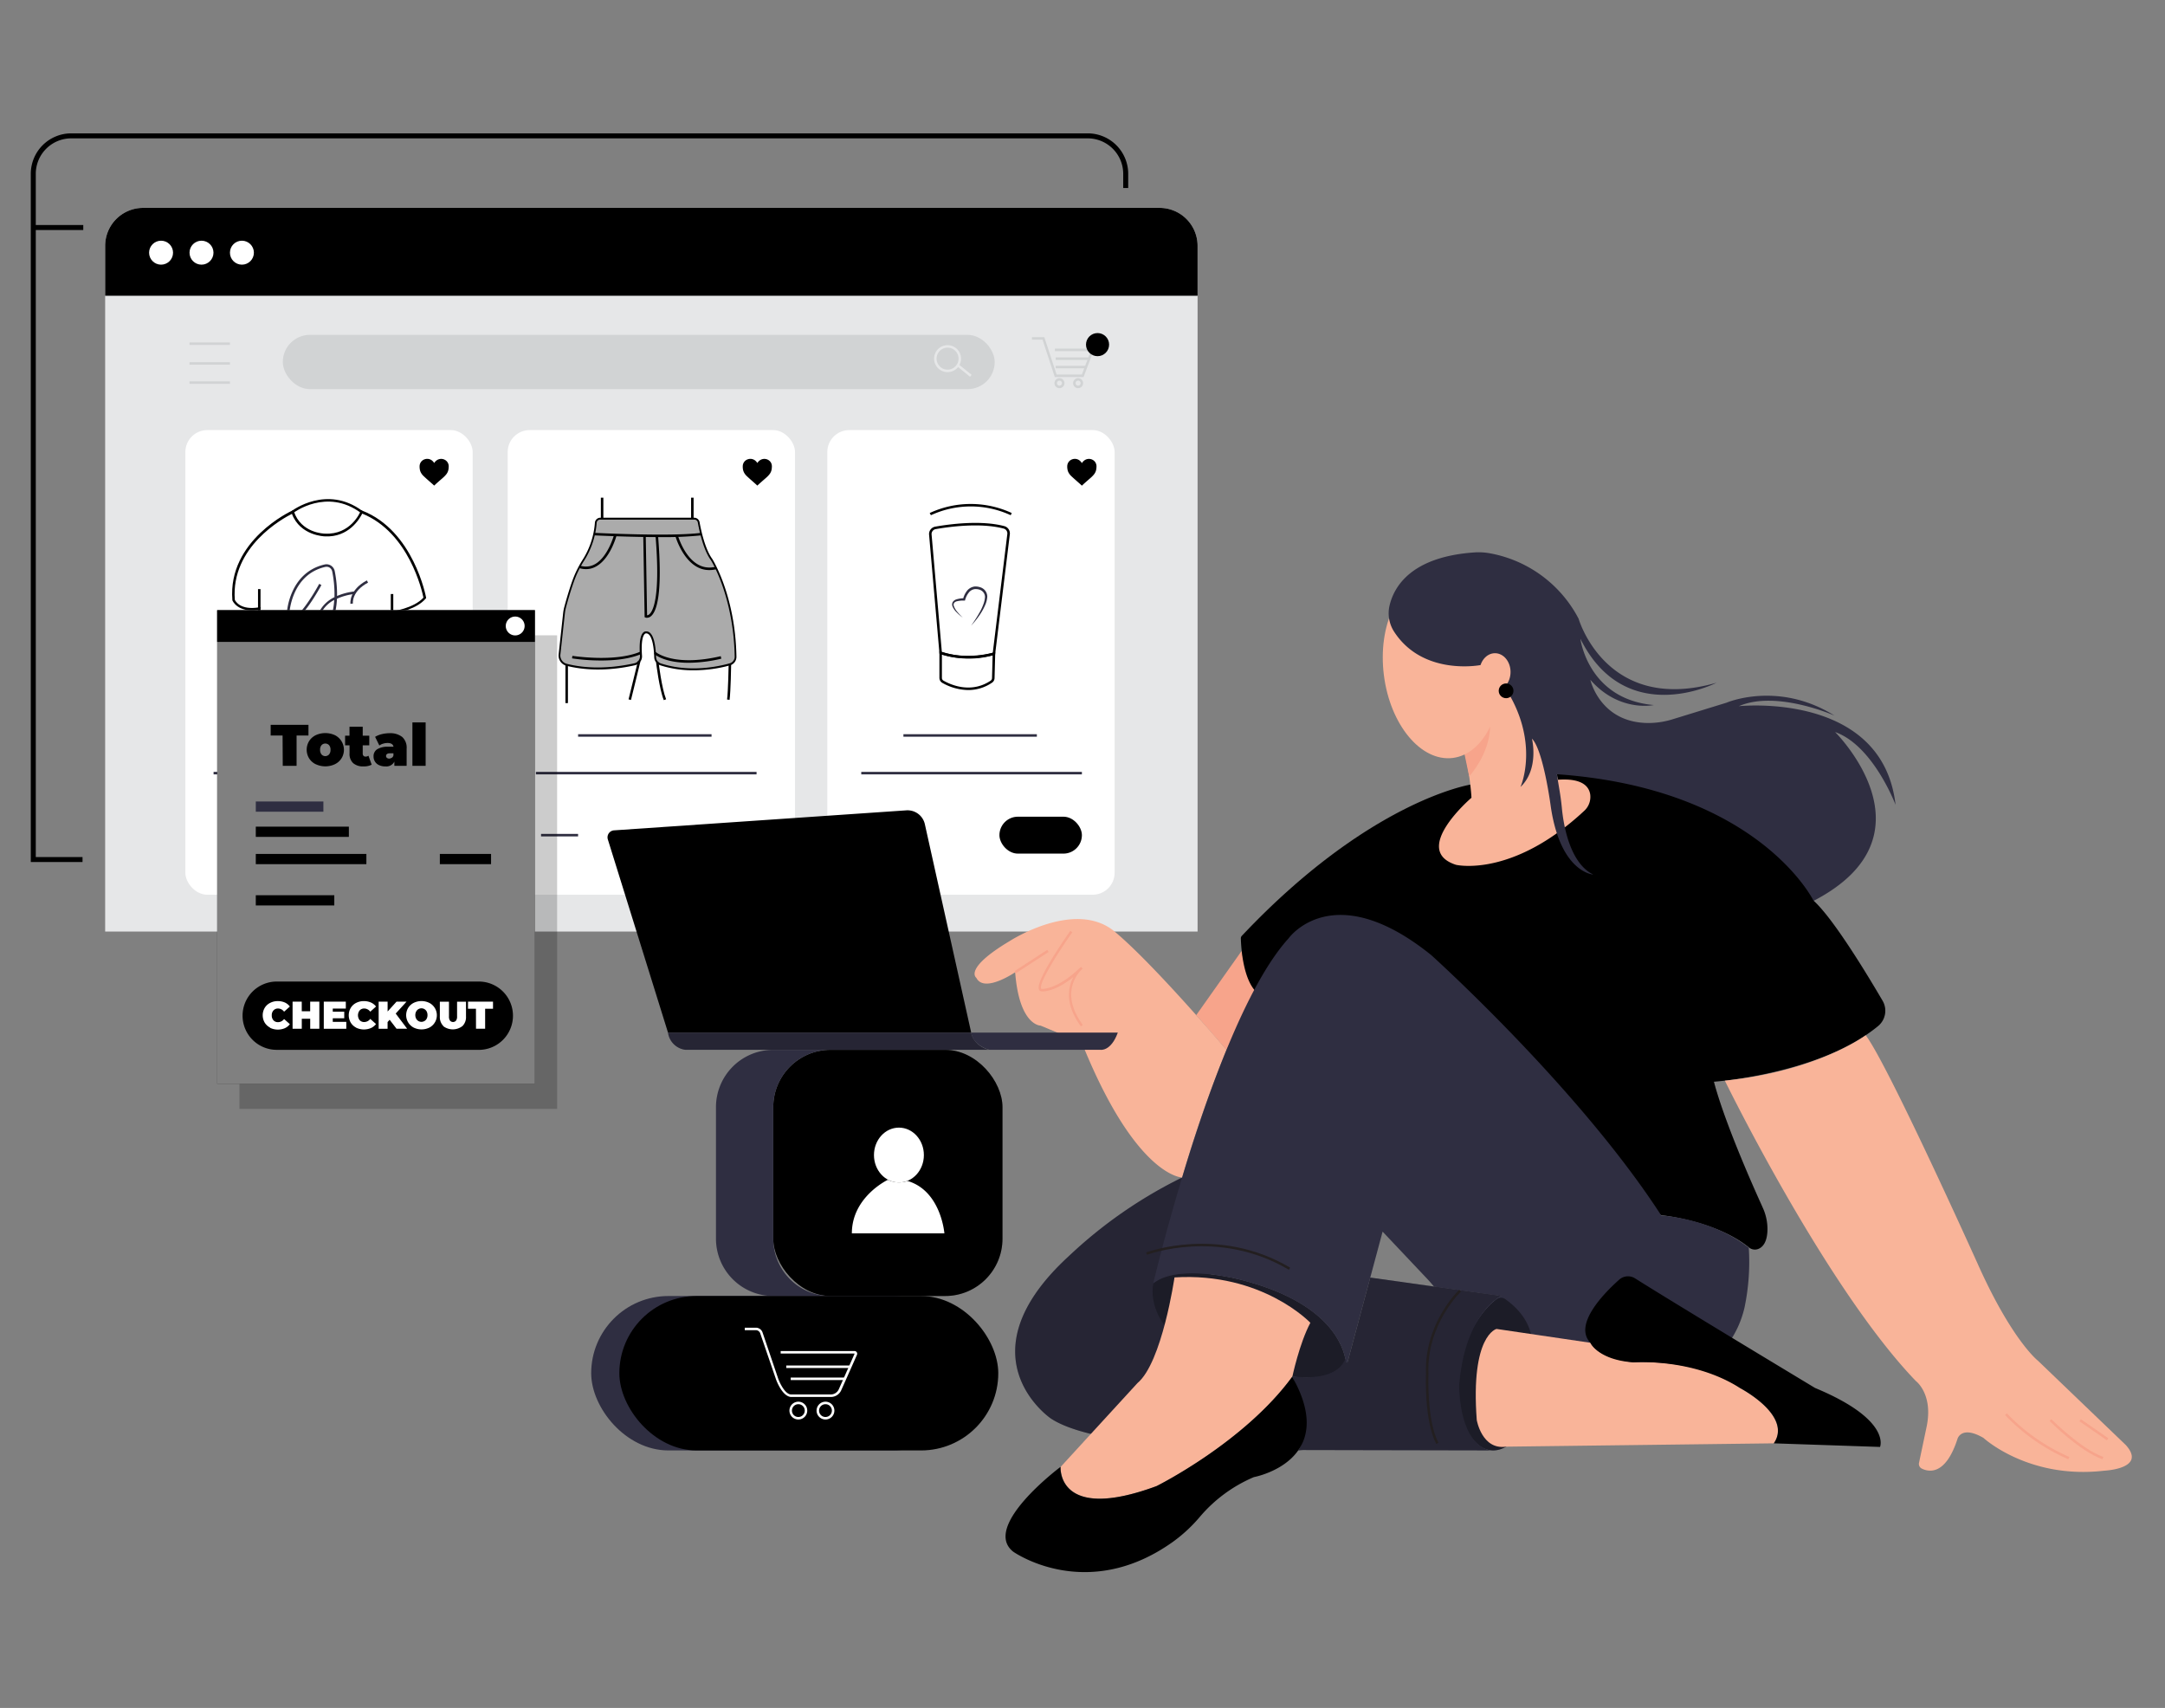  <!DOCTYPE svg PUBLIC "-//W3C//DTD SVG 1.1//EN" "http://www.w3.org/Graphics/SVG/1.1/DTD/svg11.dtd">
<svg id="ea804faf-fa2f-4a50-8028-e1bd8ea2d146" data-name="Layer 1" xmlns="http://www.w3.org/2000/svg" width="865.76" height="682.89" viewBox="0 0 865.76 682.89">
<rect x="0" y="0" width="865.76" height="682.89" fill="#808080" stroke="none"/>
<defs>
<style xmlns="http://www.w3.org/1999/xhtml">*, ::after, ::before { box-sizing: border-box; }
img, svg { vertical-align: middle; }
</style>
<style xmlns="http://www.w3.org/1999/xhtml">*, body, html { -webkit-font-smoothing: antialiased; }
img, svg { max-width: 100%; }
</style>
</defs>
<path d="M496.5,380.23l-18.14,25.65,12.1,13.88,12-24.06S498.37,391,496.5,380.23Z" fill="#f7a48b"/>
<path d="M436.23,573.32l36.5-15.93,14.35-59.65L472.73,470.8a183.32,183.32,0,0,0-45.33,31.45c-43.54,39.94-7.31,64.81-7.31,64.81,3.74,2.55,9.39,4.61,16.14,6.26" fill="#2f2e41" data-secondary="true"/>
<g opacity="0.2">
<path d="M436.23,573.32l36.5-15.93,14.35-59.65L472.73,470.8a183.32,183.32,0,0,0-45.33,31.45c-43.54,39.94-7.31,64.81-7.31,64.81,3.74,2.55,9.39,4.61,16.14,6.26"/>
</g>
<path d="M478.9,98.3V372.47H42.05V98.3A15.18,15.18,0,0,1,57.23,83.12h406.5A15.18,15.18,0,0,1,478.9,98.3Z" fill="#e6e7e8"/>
<path d="M33,344.67H12.31V69.5A16.19,16.19,0,0,1,28.49,53.32H435A16.19,16.19,0,0,1,451.16,69.5v5.68h-2V69.5A14.2,14.2,0,0,0,435,55.32H28.49A14.19,14.19,0,0,0,14.31,69.5V342.67H33Z" fill="currentColor" data-primary="true"/>
<rect x="13.31" y="89.97" width="19.99" height="2" fill="currentColor" data-primary="true"/>
<path d="M478.9,98.3v19.94H42.05V98.3A15.18,15.18,0,0,1,57.23,83.12h406.5A15.18,15.18,0,0,1,478.9,98.3Z" fill="currentColor" data-primary="true"/>
<rect x="75.78" y="136.92" width="16.17" height="1" fill="#d1d3d4"/>
<rect x="75.78" y="144.82" width="16.17" height="1" fill="#d1d3d4"/>
<rect x="75.78" y="152.48" width="16.17" height="1" fill="#d1d3d4"/>
<rect x="113.09" y="133.88" width="284.68" height="21.71" rx="10.86" fill="#d1d3d4"/>
<path d="M378.92,148.79a5.39,5.39,0,1,1,5.39-5.39A5.4,5.4,0,0,1,378.92,148.79Zm0-9.78a4.39,4.39,0,1,0,4.39,4.39A4.39,4.39,0,0,0,378.92,139Z" fill="#e6e7e8"/>
<rect x="385.13" y="144.8" width="1" height="6.69" transform="translate(27.81 354.61) rotate(-51)" fill="#e6e7e8"/>
<polygon points="433.31 150.75 421.8 150.75 416.89 135.8 412.67 135.8 412.67 134.8 417.61 134.8 422.52 149.75 432.62 149.75 436.17 140.38 421.83 140.38 421.83 139.38 437.61 139.38 433.31 150.75" fill="#d1d3d4"/>
<rect x="422.16" y="142.9" width="13.63" height="1" fill="#d1d3d4"/>
<rect x="422.16" y="146.26" width="12.13" height="1" fill="#d1d3d4"/>
<circle cx="438.9" cy="137.79" r="4.62" fill="currentColor" data-primary="true"/>
<path d="M423.67,155.2a2,2,0,1,1,2-2A2,2,0,0,1,423.67,155.2Zm0-3a1,1,0,0,0,0,2,1,1,0,1,0,0-2Z" fill="#d1d3d4"/>
<path d="M431.12,155.2a2,2,0,1,1,2-2A2,2,0,0,1,431.12,155.2Zm0-3a1,1,0,1,0,1,1A1,1,0,0,0,431.12,152.17Z" fill="#d1d3d4"/>
<rect x="330.83" y="171.96" width="114.9" height="185.78" rx="8.79" fill="#fff"/>
<rect x="361.27" y="293.56" width="53.36" height="1" fill="#2f2e41" data-secondary="true"/>
<rect x="344.41" y="308.62" width="88.23" height="1" fill="#2f2e41" data-secondary="true"/>
<path d="M387.35,263.31A35.84,35.84,0,0,1,376,261.5l-.31-.1-4.16-47.61a3,3,0,0,1,2.47-3.22h0c5.13-.91,18.09-2.75,27.65-.2a3,3,0,0,1,2.17,3.26l-5.9,48.1-.29.1A33.57,33.57,0,0,1,387.35,263.31Zm-10.72-2.65A35.73,35.73,0,0,0,397,261l5.82-47.48a2,2,0,0,0-1.42-2.17c-9.37-2.5-22.16-.68-27.23.21h0a2,2,0,0,0-1.64,2.15Z" fill="currentColor" data-primary="true"/>
<path d="M387.19,275.9a21.62,21.62,0,0,1-10.4-2.89,2.3,2.3,0,0,1-1.13-2V260.33l.66.22c10.35,3.54,20.89.37,21,.34l.67-.21-.28,10.48a2.24,2.24,0,0,1-1,1.79A16.79,16.79,0,0,1,387.19,275.9Zm-10.53-14.18v9.33a1.25,1.25,0,0,0,.63,1.09c2.38,1.38,10.77,5.46,18.88,0a1.25,1.25,0,0,0,.53-1l.24-9.11C394.48,262.65,385.59,264.53,376.66,261.72Z" fill="currentColor" data-primary="true"/>
<path d="M385,246.93a18.14,18.14,0,0,1-2.34-2,7,7,0,0,1-1.79-2.55,2,2,0,0,1,.16-1.72,2.7,2.7,0,0,1,1.4-1,9.9,9.9,0,0,1,3.12-.45l-.43.34a8.49,8.49,0,0,1,1.46-3.17,4.59,4.59,0,0,1,3.06-1.86,3.17,3.17,0,0,1,.92,0,3.76,3.76,0,0,1,.89.14,4.4,4.4,0,0,1,1.69.71,3.93,3.93,0,0,1,1.66,3.21,9.6,9.6,0,0,1-.84,3.34,23.3,23.3,0,0,1-1.57,3,36.48,36.48,0,0,1-4.06,5.26,59.24,59.24,0,0,0,3.54-5.56,20.61,20.61,0,0,0,1.35-2.95,9.75,9.75,0,0,0,.67-3.05,3.08,3.08,0,0,0-1.32-2.42,3.28,3.28,0,0,0-1.34-.55,2.62,2.62,0,0,0-.73-.1,3,3,0,0,0-.73,0,3.57,3.57,0,0,0-2.43,1.48,7.94,7.94,0,0,0-1.37,2.76l-.09.34h-.33a10.59,10.59,0,0,0-2.89.28,2,2,0,0,0-1.1.64,1.3,1.3,0,0,0-.15,1.18,7.51,7.51,0,0,0,1.49,2.5A25.24,25.24,0,0,0,385,246.93Z" fill="#2f2e41" data-secondary="true"/>
<path d="M404.17,206a38,38,0,0,0-31.91,0l-.48-.88a39,39,0,0,1,32.8,0Z" fill="currentColor" data-primary="true"/>
<rect x="399.66" y="326.54" width="32.98" height="14.76" rx="7.38" fill="currentColor" data-primary="true"/>
<path d="M168.43,342.41H150.21a7.88,7.88,0,1,1,0-15.76h18.22a7.88,7.88,0,0,1,0,15.76Zm-18.22-14.76a6.88,6.88,0,1,0,0,13.76h18.22a6.88,6.88,0,0,0,0-13.76Z" fill="#231f20"/>
<rect x="203.02" y="171.96" width="114.9" height="185.78" rx="8.79" fill="#fff"/>
<rect x="231.18" y="293.56" width="53.36" height="1" fill="#2f2e41" data-secondary="true"/>
<rect x="214.31" y="308.62" width="88.23" height="1" fill="#2f2e41" data-secondary="true"/>
<rect x="216.36" y="333.42" width="14.81" height="1" fill="#2f2e41" data-secondary="true"/>
<rect x="74.12" y="171.96" width="114.9" height="185.78" rx="8.79" fill="#fff"/>
<rect x="102.28" y="293.56" width="53.36" height="1" fill="#2f2e41" data-secondary="true"/>
<rect x="85.41" y="308.62" width="88.23" height="1" fill="#2f2e41" data-secondary="true"/>
<rect x="87.46" y="333.42" width="14.81" height="1" fill="#2f2e41" data-secondary="true"/>
<g opacity="0.33">
<path d="M240,207.38h37.61a1.79,1.79,0,0,1,1.76,1.47c.58,3.2,2.2,10.83,5.13,14.83,0,0,9.17,14.24,9.61,38.83a3.13,3.13,0,0,1-2.24,3.07c-4.75,1.37-16.26,3.85-27.81,0a3.1,3.1,0,0,1-2.11-2.84c-.12-3.43-.71-9.93-3.56-9.93,0,0-2.81-.75-2.1,9.32a3.27,3.27,0,0,1-2.53,3.41c-5,1.16-16.08,3-27.18.22a3.82,3.82,0,0,1-2.87-4.12l1.81-16.54a15.33,15.33,0,0,1,.44-2.34c.54-2,1.72-6.27,3.16-10.33a42.12,42.12,0,0,1,4-8.33,32.34,32.34,0,0,0,5.07-15A1.79,1.79,0,0,1,240,207.38Z" fill="currentColor" data-primary="true"/>
</g>
<path d="M277.31,268A42.73,42.73,0,0,1,264,266a3.51,3.51,0,0,1-2.38-3.19c-.2-6-1.38-9.56-3.17-9.56h-.09a.72.72,0,0,0-.52.22c-.6.54-1.55,2.4-1.11,8.71a3.62,3.62,0,0,1-2.82,3.8c-5.5,1.27-16.37,3-27.37.22a4.22,4.22,0,0,1-3.15-4.53l1.81-16.54a15.65,15.65,0,0,1,.45-2.4c.57-2.13,1.74-6.32,3.17-10.36a42.53,42.53,0,0,1,4.07-8.4,32,32,0,0,0,5-14.86A2.18,2.18,0,0,1,240,207h37.61a2.18,2.18,0,0,1,2.14,1.78c.55,3.1,2.17,10.72,5.06,14.67.11.17,9.25,14.63,9.68,39.05A3.51,3.51,0,0,1,292,266,54.66,54.66,0,0,1,277.31,268Zm-18.85-15.55c2.94,0,3.74,5.62,3.9,10.3a2.71,2.71,0,0,0,1.85,2.48c11.54,3.82,23.13,1.25,27.58,0a2.75,2.75,0,0,0,2-2.69c-.43-24.19-9.46-38.49-9.55-38.63-3-4.06-4.62-11.82-5.19-15a1.4,1.4,0,0,0-1.38-1.16H240a1.41,1.41,0,0,0-1.4,1.36,32.85,32.85,0,0,1-5.12,15.23,41.5,41.5,0,0,0-4,8.24c-1.42,4-2.59,8.18-3.15,10.3a15.69,15.69,0,0,0-.43,2.29l-1.81,16.54a3.45,3.45,0,0,0,2.58,3.71c10.84,2.73,21.57,1,27-.22a2.87,2.87,0,0,0,2.24-3c-.36-5.14.11-8.3,1.42-9.38A1.38,1.38,0,0,1,258.46,252.47Z" fill="currentColor" data-primary="true"/>
<path d="M275.36,265c-9.73,0-13.6-3.38-13.82-3.57l.68-.74c.06.06,7.07,6.08,26,1.67l.23,1A57.87,57.87,0,0,1,275.36,265Z" fill="currentColor" data-primary="true"/>
<path d="M240.38,264.09a80.56,80.56,0,0,1-11.63-.85l.15-1c.18,0,17,2.66,27.15-1.68l.4.92C251.67,263.53,245.61,264.09,240.38,264.09Z" fill="currentColor" data-primary="true"/>
<rect x="226.11" y="265.8" width="1" height="15.32" fill="currentColor" data-primary="true"/>
<rect x="245.84" y="271.61" width="15.75" height="1" transform="translate(-71.03 453.64) rotate(-76.21)" fill="currentColor" data-primary="true"/>
<path d="M265.44,279.94c-1.82-4.54-3-14.6-3.07-15l1-.12c0,.11,1.23,10.36,3,14.78Z" fill="currentColor" data-primary="true"/>
<path d="M291.75,279.82l-1-.13c.44-3.33.63-14,.63-14.12l1,0C292.39,266,292.2,276.43,291.75,279.82Z" fill="currentColor" data-primary="true"/>
<rect x="240.28" y="198.99" width="1" height="8.39" fill="currentColor" data-primary="true"/>
<rect x="276.36" y="198.99" width="1" height="8.39" fill="currentColor" data-primary="true"/>
<path d="M264,214.75c-12.6,0-26.14-.69-26.34-.7l0-1c.31,0,30.72,1.56,42.69,0l.13,1A146.35,146.35,0,0,1,264,214.75Z" fill="currentColor" data-primary="true"/>
<path d="M258.67,247a1.7,1.7,0,0,1-.59-.1l-.3-.13-.55-32.49,1,0,.53,31.73a1.51,1.51,0,0,0,.82-.34c1.45-1.12,4.6-6.4,2.57-31.34l1-.08c1.92,23.45-.59,30.49-3,32.26A2.45,2.45,0,0,1,258.67,247Z" fill="currentColor" data-primary="true"/>
<path d="M234.34,227.56a9,9,0,0,1-2.76-.44l.3-1a7.36,7.36,0,0,0,6-.52c5.3-2.92,7.69-11.79,7.71-11.88l1,.26c-.1.38-2.53,9.37-8.2,12.49A8.07,8.07,0,0,1,234.34,227.56Z" fill="currentColor" data-primary="true"/>
<path d="M283.6,227.93c-9.63,0-13.47-13.39-13.51-13.54l1-.27c.05.15,4.37,15.24,15.18,12.46l.25,1A11.53,11.53,0,0,1,283.6,227.93Z" fill="currentColor" data-primary="true"/>
<path d="M128.25,275.5c-15.82,0-24.77-7.36-24.9-7.47l-.17-.15v-24C95,245,93,240.25,92.92,240l0-.14c-1.88-23.82,23.65-35.57,23.91-35.69l.51-.23.17.53c2.89,8.66,12,8.89,12.4,8.89,10.3.56,14.11-8.54,14.26-8.92l.19-.46.46.18c20.6,8,25.52,34.49,25.57,34.76l0,.23-.15.18c-3.6,4.23-11.08,5.66-13,6V268l-.28.13C145.85,273.65,136.18,275.5,128.25,275.5Zm-24.07-8.1c2,1.56,21.16,15.22,52.09-.06V244.45l.44,0c.08,0,8.73-1.17,12.62-5.5-.53-2.59-5.76-26-24.47-33.6-1,2-5.39,9.64-15,9.1-.08,0-9.8-.22-13.12-9-3.5,1.75-24.46,13.13-22.84,34.38.25.55,2.25,4.26,9.71,3l.59-.09Z" fill="currentColor" data-primary="true"/>
<rect x="103.18" y="235.54" width="1" height="7.72" fill="currentColor" data-primary="true"/>
<rect x="156.27" y="237.51" width="1" height="7.72" fill="currentColor" data-primary="true"/>
<path d="M127.89,252.54l-.3,0a2.05,2.05,0,0,1-1.45-1.35l0-.15a13.26,13.26,0,0,1,7.61-12.27,45.94,45.94,0,0,0-.89-10.21,2.43,2.43,0,0,0-1-1.57,2.36,2.36,0,0,0-1.79-.32c-13.15,3-14.28,17.48-14.34,18.54.17.75.49,1.63,1.11,1.72h.15c2.44,0,7.8-8.2,10.66-13.49l.88.48c-.81,1.49-8,14.53-11.83,14-1-.14-1.63-1-2-2.56l0-.07v-.06c0-.16.8-16.25,15.12-19.53a3.29,3.29,0,0,1,2.55.45,3.46,3.46,0,0,1,1.49,2.21,48.21,48.21,0,0,1,.93,9.93,24.85,24.85,0,0,1,7.08-1.83l.12,1a24.09,24.09,0,0,0-7.24,1.93,30.62,30.62,0,0,1-.55,4.62,13.72,13.72,0,0,1-3.53,7A4.17,4.17,0,0,1,127.89,252.54Zm-.8-1.69c.19.41.42.64.68.68s.93-.05,2.12-1.28a12.69,12.69,0,0,0,3.27-6.46,29,29,0,0,0,.5-3.91A12,12,0,0,0,127.09,250.85Z" fill="#2f2e41" data-secondary="true"/>
<path d="M140.13,241.44c0-.22-.66-5.52,6.58-9.38l.47.88c-6.59,3.52-6.08,8.17-6.05,8.37Z" fill="#2f2e41" data-secondary="true"/>
<rect x="309.22" y="419.76" width="91.66" height="98.42" rx="22.91" fill="currentColor" data-primary="true"/>
<g opacity="0.2">
<rect x="309.22" y="419.76" width="91.66" height="98.42" rx="22.91"/>
</g>
<path d="M332.14,518.19H309.22a22.92,22.92,0,0,1-22.91-22.92V442.68a22.92,22.92,0,0,1,22.91-22.92h22.92a22.92,22.92,0,0,0-22.92,22.92v52.59A22.92,22.92,0,0,0,332.14,518.19Z" fill="#2f2e41" data-secondary="true"/>
<ellipse cx="359.47" cy="461.83" rx="9.98" ry="10.97" fill="#fff"/>
<path d="M362.91,472.18a10.19,10.19,0,0,1-7.86-.46s-14.4,6.8-14.4,21.42h37S376.33,476.11,362.91,472.18Z" fill="#fff"/>
<rect x="236.41" y="518.19" width="151.53" height="61.74" rx="30.87" fill="#2f2e41" data-secondary="true"/>
<path d="M685.37,432.51c4.3,16.29,15.54,41.59,19.51,50.3a20.53,20.53,0,0,1,1.91,8.89c-.1,5-1.91,6.92-3.57,7.63a3.77,3.77,0,0,1-3.83-.55c-13.23-10.72-35-12.9-35-12.9l-161-88.38c-6.41-4.66-7.11-19.2-7.19-22.32a1.41,1.41,0,0,1,.39-1c51.53-54.6,91.91-60.56,91.91-60.56v5.33l13.82,6L623,311.77l-.39-2.21,42.61-11.91L727,319.92l-1.68,40.27c7.94,7.26,21.42,29.52,27.51,39.94A7.94,7.94,0,0,1,751,410.28C727.5,429.6,685.37,432.51,685.37,432.51Z" fill="currentColor" data-primary="true"/>
<g opacity="0.2">
<path d="M704.88,482.81c-41-44.64-40.82-86.94-40.82-86.94,6.23,17.35,19,30.44,21.31,36.64C689.67,448.8,700.91,474.1,704.88,482.81Z"/>
</g>
<path d="M689.75,432.08s40.32,82.62,76.37,120.08c0,0,7.11,5.22,4.27,18.5l-3,14.25a2.07,2.07,0,0,0,1.11,2.28c2.87,1.42,9.53,2.73,14.25-11.79,0,0,1.42-5.69,10.43-.47,0,0,18,16.68,48.38,13.09,0,0,17.07-.76,8.54-10.24L815,544.1s-10.43-8.06-24.19-38.89c0,0-35.86-79.64-44.73-91.28C746.05,413.93,727.2,428.19,689.75,432.08Z" fill="#f9b499"/>
<path d="M827.1,583.45a77.84,77.84,0,0,1-25.31-17.68l.75-.65a77.14,77.14,0,0,0,25,17.42Z" fill="#f7a48b"/>
<path d="M840.79,583.47c-8.91-3.06-20.7-14.83-21.2-15.33l.71-.71c.12.12,12.12,12.11,20.81,15.09Z" fill="#f7a48b"/>
<rect x="836.8" y="564.92" width="1" height="13.34" transform="translate(-109.7 933.5) rotate(-55.23)" fill="#f7a48b"/>
<path d="M538.22,544.49C535,554,513.92,550,513.92,550c-60.38-7.19-52.72-36.9-52.72-36.9,10.06-8.15,34.94-1.44,34.94-1.44C531.83,520.67,537.38,538.38,538.22,544.49Z" fill="#2f2e41" data-secondary="true"/>
<g opacity="0.4">
<path d="M538.22,544.49C535,554,513.92,550,513.92,550c-60.38-7.19-52.72-36.9-52.72-36.9,10.06-8.15,34.94-1.44,34.94-1.44C531.83,520.67,537.38,538.38,538.22,544.49Z"/>
</g>
<path d="M472.73,470.8s-18.47-.15-40.1-53.85l-16.49-6.87s-8.53.12-10.19-21.34c0,0-12.39,8.49-15.52,2.23,0,0-5.36-3.58,13.42-14.76,0,0,26.09-16.87,41.88-3.74s44.73,47.29,44.73,47.29A521.3,521.3,0,0,0,472.73,470.8Z" fill="#f9b499"/>
<rect x="404.69" y="383.98" width="15.62" height="1" transform="translate(-142.92 287.06) rotate(-33.04)" fill="#f7a48b"/>
<path d="M432.23,410.37c-6.49-8.86-5.13-15.68-3-19.71-7.92,6.34-12.63,5.74-12.85,5.7a1.21,1.21,0,0,1-.94-.79C414.07,392,426.6,374.2,428,372.19l.81.57c-5.3,7.46-13.37,20.15-12.49,22.45a.2.2,0,0,0,.19.17s5.75.68,15.2-8.28a6.17,6.17,0,0,1,.57-.54l.66.74-.76.74c-2.17,2.29-7.78,10,.82,21.74Z" fill="#f7a48b"/>
<g opacity="0.2">
<path d="M538.22,365.79S549.8,353,555.3,351.62c0,0-6,9.79-8.06,15.85C547.24,367.47,541.55,365.83,538.22,365.79Z"/>
</g>
<path d="M585.18,299.3s2.29,6.87,3.27,19.64c0,0-24.55,20.95-6.22,26.84,0,0,22.32,5.35,51.24-21.54a7.57,7.57,0,0,0,2.44-6.61c-.49-3.17-3.19-6.57-12.92-5.86l-7-22.94L601.67,274.6l-3.84,1.61Z" fill="#f9b499"/>
<path d="M585.18,299.3l2.33,11.11s8.14-8.71,8.38-19.91Z" fill="#f7a48b"/>
<ellipse cx="576.45" cy="266.97" rx="23.22" ry="36.31" transform="translate(-28.76 73.88) rotate(-7.15)" fill="#f9b499"/>
<path d="M592.06,265.91s-22.91,4.52-34.51-13.25a13.57,13.57,0,0,1-1.92-10.39c1.71-7.5,8.44-19.62,33.91-21.39a24.93,24.93,0,0,1,6,.3,50.12,50.12,0,0,1,35.73,26.21s11,38.26,55.15,25.59c0,0-36.38,18.77-54.45-17.61,0,0,3,24.18,29.34,26.53,0,0-13.85,3.05-25.35-10.1,0,0,3.86,17.35,23.45,17.28a33,33,0,0,0,9.55-1.52l21.45-6.6s20.66-8.92,43.19,5.16c0,0-23.24-10.33-38.26-3.76,0,0,57.45-6.15,62.67,39.43,0,0-8.92-23.7-24.18-29.1,0,0,41.82,41.31-8.59,67.5,0,0-21.93-45-102.68-50.63l1,6c.42,2.44.76,4.89,1,7.36.59,6.35,3,22.1,12.58,26.76,0,0-13.09-.65-17-27.17,0,0-2.94-22.58-7.53-27.17,0,0,3,12.11-4.58,19.32,0,0,8.12-18-6.42-40.09Z" fill="#2f2e41" data-secondary="true"/>
<ellipse cx="597.83" cy="268.69" rx="6.22" ry="7.52" fill="#f9b499"/>
<circle cx="602.27" cy="276.21" r="2.95" fill="currentColor" data-primary="true"/>
<path d="M697.67,522.53A39.71,39.71,0,0,1,676,549.82c-18.19,8.76-52.11,16.79-87.26-17.79,5-10.79,11.52-13.84,11.52-13.84l-26.8-3.75c-1.14-1.39-2.33-2.73-3.57-4l-17-18-6.72,25-7.28,27.12a.36.36,0,0,1-.7,0c-.06-.39-.13-.82-.23-1.3-1.44-7-8.43-23.09-41.85-31.55,0,0-24.88-6.71-34.94,1.44a0,0,0,0,0,0,0c.16-.67,4.47-18.87,11.52-42.26,10-33.27,25.59-77,42.63-95.74,0,0,17.72-24.92,57,6.71,0,0,58.92,53,92,104.13,0,0,20.08,1.07,35,12.89A89.17,89.17,0,0,1,697.67,522.53Z" fill="#2f2e41" data-secondary="true"/>
<path d="M600.28,518.19s-6.53,3-11.52,13.84A142.88,142.88,0,0,1,576,517.58c-.83-1.06-1.67-2.11-2.54-3.14Z" fill="#2f2e41" data-secondary="true"/>
<path d="M601.88,519.4c2.86,2,8.51,6.59,10.3,13.85a14.94,14.94,0,0,1,.33,2.11c.63,6.46,2.94,38.5-12.25,44a9.13,9.13,0,0,1-8.74-1.35c-5-3.9-12.82-14.63-5.67-40,0,0,4.1-12.17,12.73-18.6A2.86,2.86,0,0,1,601.88,519.4Z" fill="#2f2e41" data-secondary="true"/>
<g opacity="0.4">
<path d="M601.88,519.4c2.86,2,8.51,6.59,10.3,13.85a14.94,14.94,0,0,1,.33,2.11c.63,6.46,2.94,38.5-12.25,44a9.13,9.13,0,0,1-8.74-1.35c-5-3.9-12.82-14.63-5.67-40,0,0,4.1-12.17,12.73-18.6A2.86,2.86,0,0,1,601.88,519.4Z"/>
</g>
<path d="M598.44,531.35s-10.45,2.43-7.9,36.43c0,0,2.05,12.05,11.73,10.64l107.05-1.33s8.59-9.49-13.57-22.15c0,0-14.17-11.4-42.49-10.24,0,0-13.87-1.2-17.27-7.82Z" fill="#f9b499"/>
<path d="M653.83,511.12a5.27,5.27,0,0,0-6.33.53c-6.09,5.42-18.44,18-11.51,25.23,0,0,3.11,6.91,17.27,7.82,0,0,23.6-1.79,42.49,10.24,0,0,21.24,11,13.57,22.15l42.48,1.44s4.72-10.84-26-23.59C725.84,554.94,670.91,521.91,653.83,511.12Z" fill="currentColor" data-primary="true"/>
<path d="M524,528.89c-4.39,8.23-7.21,21.57-7.21,21.57-19.21,26.33-54.24,43.72-54.24,43.72-40.05,14.81-38.4-7.68-38.4-7.68L454.86,553c9.87-8.23,14.81-42.25,14.81-42.25C504.79,508.59,524,528.89,524,528.89Z" fill="#f9b499"/>
<path d="M515.42,507.7c-28.14-16.69-56.46-6.12-56.75-6l-.36-.93c.29-.11,29.05-10.87,57.62,6.08Z" fill="#231f20"/>
<path d="M583.5,553.66S583,577,595.93,579.92l-74.06-.15a14.27,14.27,0,0,0-2.75.19s7.27-9.31-2.34-29.5l.09-.15c16.52,1.94,20.28-4.58,21.12-7.12.1.48.17.91.23,1.3a.36.36,0,0,0,.7,0l7.28-27.12,1.76-6.56,25.52,3.59,26.8,3.75s-6.53,3-11.52,13.84C586.34,537.24,584.28,544.28,583.5,553.66Z" fill="#2f2e41" data-secondary="true"/>
<g opacity="0.2">
<path d="M583.5,553.66S583,577,595.93,579.92l-74.06-.15a14.27,14.27,0,0,0-2.75.19s7.27-9.31-2.34-29.5l.09-.15c16.52,1.94,20.28-4.58,21.12-7.12.1.48.17.91.23,1.3a.36.36,0,0,0,.7,0l7.28-27.12,1.76-6.56,25.52,3.59,26.8,3.75s-6.53,3-11.52,13.84C586.34,537.24,584.28,544.28,583.5,553.66Z"/>
</g>
<path d="M501.42,590.59a58,58,0,0,0-21.5,15.76A60.15,60.15,0,0,1,469,616.5c-34.64,24.67-63.84,3.9-63.84,3.9-12.83-10.18,18.94-33.9,18.94-33.9s-1.65,22.49,38.4,7.68c0,0,35-17.39,54.24-43.72C535.9,584.27,501.42,590.59,501.42,590.59Z" fill="currentColor" data-primary="true"/>
<rect x="247.67" y="518.19" width="151.53" height="61.74" rx="30.87" fill="currentColor" data-primary="true"/>
<path d="M332.24,558.55h-16c-3.54-.35-5.85-6.82-5.94-7.09L304,533.09a1.85,1.85,0,0,0-1.74-1.24h-4.44v-1h4.44a2.83,2.83,0,0,1,2.68,1.92l6.22,18.36c.6,1.7,2.67,6.18,5.05,6.42h16a3.52,3.52,0,0,0,3.22-2.09l6.3-14.17-.07-.11H312.18v-1h29.51a1.08,1.08,0,0,1,1,1.52l-6.29,14.16A4.54,4.54,0,0,1,332.24,558.55Z" fill="#fff"/>
<rect x="314.42" y="545.97" width="25.59" height="1" fill="#fff"/>
<rect x="316.2" y="550.79" width="21.66" height="1" fill="#fff"/>
<path d="M319.25,567.56a3.56,3.56,0,1,1,3.56-3.56A3.56,3.56,0,0,1,319.25,567.56Zm0-6.12a2.56,2.56,0,1,0,2.56,2.56A2.56,2.56,0,0,0,319.25,561.44Z" fill="#fff"/>
<path d="M330.1,567.56a3.56,3.56,0,1,1,3.56-3.56A3.56,3.56,0,0,1,330.1,567.56Zm0-6.12a2.56,2.56,0,1,0,2.56,2.56A2.56,2.56,0,0,0,330.1,561.44Z" fill="#fff"/>
<path d="M388.37,412.87H267.13l-24.06-77.24a2.8,2.8,0,0,1,2.48-3.63L362.44,324a7.09,7.09,0,0,1,7.4,5.54Z" fill="currentColor" data-primary="true"/>
<path d="M267.13,412.87a8,8,0,0,0,7,6.88h121.4s-5.91-1.17-7.17-6.88Z" fill="#2f2e41" data-secondary="true"/>
<g opacity="0.2">
<path d="M267.13,412.87a8,8,0,0,0,7,6.88h121.4s-5.91-1.17-7.17-6.88Z"/>
</g>
<path d="M447,412.87h-58.6s.15,4.72,7.17,6.88h44.55S444.25,420.43,447,412.87Z" fill="#2f2e41" data-secondary="true"/>
<circle cx="64.41" cy="101.03" r="4.79" fill="#fff"/>
<circle cx="80.58" cy="101.03" r="4.79" fill="#fff"/>
<circle cx="96.74" cy="101.03" r="4.79" fill="#fff"/>
<path d="M302.87,194.18c-.21-.2-.42-.41-.64-.6l-2.08-1.84c-.55-.48-1.11-1-1.62-1.48a5.66,5.66,0,0,1-1-1.33,4.59,4.59,0,0,1-.45-1.4,6.62,6.62,0,0,1-.06-1.18,2.93,2.93,0,0,1,2-2.7,3.07,3.07,0,0,1,3.28.78,3.51,3.51,0,0,1,.56.71l0,.05,0-.06a3.65,3.65,0,0,1,1.24-1.23,3.1,3.1,0,0,1,3.74.48,2.86,2.86,0,0,1,.8,1.65,4.59,4.59,0,0,1,0,1,4.86,4.86,0,0,1-.2,1.19,4.37,4.37,0,0,1-.84,1.54,10.64,10.64,0,0,1-1.29,1.31c-.69.61-1.38,1.2-2.07,1.82-.47.41-.93.84-1.4,1.27Z" fill="currentColor" data-primary="true"/>
<path d="M173.64,194.18l-.64-.6-2.09-1.84c-.55-.48-1.1-1-1.61-1.48a5.44,5.44,0,0,1-1-1.33,4.31,4.31,0,0,1-.44-1.4,6.62,6.62,0,0,1-.07-1.18,2.94,2.94,0,0,1,2-2.7,3.08,3.08,0,0,1,3.29.78,3.46,3.46,0,0,1,.55.71l0,.05,0-.06a3.56,3.56,0,0,1,1.24-1.23,3.08,3.08,0,0,1,3.73.48,2.94,2.94,0,0,1,.81,1.65,4.59,4.59,0,0,1,0,1,5.39,5.39,0,0,1-.2,1.19,4.37,4.37,0,0,1-.84,1.54,11.4,11.4,0,0,1-1.29,1.31c-.69.61-1.39,1.2-2.08,1.82-.47.41-.93.84-1.39,1.27Z" fill="currentColor" data-primary="true"/>
<path d="M432.63,194.18c-.21-.2-.42-.41-.64-.6l-2.08-1.84c-.55-.48-1.11-1-1.62-1.48a5.66,5.66,0,0,1-1-1.33,4.31,4.31,0,0,1-.44-1.4,5.8,5.8,0,0,1-.07-1.18,2.93,2.93,0,0,1,2-2.7,3.07,3.07,0,0,1,3.28.78,3.51,3.51,0,0,1,.56.71l0,.05.05-.06a3.48,3.48,0,0,1,1.24-1.23,3.09,3.09,0,0,1,3.73.48,2.94,2.94,0,0,1,.81,1.65,4.59,4.59,0,0,1,0,1,6,6,0,0,1-.2,1.19,4.54,4.54,0,0,1-.84,1.54,12.28,12.28,0,0,1-1.29,1.31c-.69.61-1.39,1.2-2.08,1.82-.47.41-.93.84-1.39,1.27Z" fill="currentColor" data-primary="true"/>
<rect x="146.95" y="326.54" width="32.98" height="14.76" rx="7.38" fill="currentColor" data-primary="true"/>
<path d="M144.31,205.07c-13.66-10.11-26.86-.11-27,0l-.61-.79c.14-.11,13.92-10.57,28.2,0Z" fill="currentColor" data-primary="true"/>
<path d="M574.34,577.32c-4.86-9.31-4.13-27.32-4.1-28.08-.81-20.11,13.14-33.41,13.28-33.55l.69.73c-.14.13-13.76,13.14-13,32.82,0,.22-.75,18.55,4,27.62Z" fill="#231f20"/>
<g id="a35db1ab-326a-4622-a2e1-0798c932dcd0" data-name="freepik--Tab--inject-453">
<g opacity="0.2">
<rect x="95.75" y="254.02" width="127.04" height="189.36"/>
</g>
<rect x="86.85" y="243.97" width="127.04" height="189.36" fill="currentColor" data-primary="true"/>
<g opacity="0.5">
<rect x="86.85" y="243.97" width="127.04" height="189.36" fill="#fff"/>
</g>
<rect x="86.84" y="243.97" width="127.06" height="12.68" fill="currentColor" data-primary="true"/>
<path d="M209.79,250.25a3.77,3.77,0,1,1-3.81-3.73h0A3.76,3.76,0,0,1,209.79,250.25Z" fill="#fff"/>
<path d="M191.46,419.76H110.68A13.67,13.67,0,0,1,97,406.11v0h0a13.67,13.67,0,0,1,13.66-13.66h80.8a13.66,13.66,0,0,1,13.67,13.65h0a13.66,13.66,0,0,1-13.66,13.67Z" fill="currentColor" data-primary="true"/>
<path d="M108,410.86a5.45,5.45,0,0,1-2.16-2,5.84,5.84,0,0,1,0-5.86,5.23,5.23,0,0,1,2.16-2,6.54,6.54,0,0,1,3.09-.73,7,7,0,0,1,2.82.56,5.21,5.21,0,0,1,2,1.61l-2.31,2.07a3,3,0,0,0-2.38-1.28,2.41,2.41,0,0,0-1.84.74,2.72,2.72,0,0,0-.7,2,2.75,2.75,0,0,0,.7,2,2.35,2.35,0,0,0,1.84.72,3,3,0,0,0,2.38-1.26l2.31,2.06a5.21,5.21,0,0,1-2,1.61,7.2,7.2,0,0,1-5.94-.16Z" fill="#fff"/>
<path d="M127.7,400.49v10.84h-3.65v-4h-3.37v4H117V400.49h3.67v3.84h3.37v-3.84Z" fill="#fff"/>
<path d="M138.48,408.58v2.75h-9V400.49h8.81v2.76h-5.22v1.26h4.59v2.64h-4.59v1.43Z" fill="#fff"/>
<path d="M142.4,410.86a5.36,5.36,0,0,1-2.15-2,5.84,5.84,0,0,1,0-5.86,5.27,5.27,0,0,1,2.15-2,6.67,6.67,0,0,1,3.1-.73,7,7,0,0,1,2.82.56,5.3,5.3,0,0,1,2.05,1.61l-2.31,2.07a3,3,0,0,0-2.38-1.28,2.37,2.37,0,0,0-1.83.74,3.14,3.14,0,0,0,0,3.95,2.37,2.37,0,0,0,1.83.72,3,3,0,0,0,2.38-1.26l2.31,2.06a5.3,5.3,0,0,1-2.05,1.61,7.24,7.24,0,0,1-5.94-.16Z" fill="#fff"/>
<path d="M155.81,407.73l-.82.92v2.68h-3.57V400.49H155v3.94l3.57-3.94h4l-4.33,4.76,4.56,6.06h-4.24Z" fill="#fff"/>
<path d="M165.4,410.85a5.63,5.63,0,0,1-2.31-7.63l.13-.23a5.51,5.51,0,0,1,2.18-2,7.1,7.1,0,0,1,6.29,0,5.56,5.56,0,0,1,.38,9.66l-.38.22A7.16,7.16,0,0,1,165.4,410.85Zm4.35-2.62a2.35,2.35,0,0,0,.88-.94,3,3,0,0,0,.32-1.42,3.13,3.13,0,0,0-.32-1.44,2.41,2.41,0,0,0-.88-.94,2.38,2.38,0,0,0-3.26.82.75.75,0,0,0-.07.12,3,3,0,0,0-.34,1.44,2.92,2.92,0,0,0,.34,1.42,2.37,2.37,0,0,0,3.21,1Z" fill="#fff"/>
<path d="M177.29,410.23a5,5,0,0,1-1.4-3.78v-5.94h3.65v5.85a2.77,2.77,0,0,0,.43,1.73,1.58,1.58,0,0,0,2.38,0,2.77,2.77,0,0,0,.43-1.73v-5.85h3.57v5.94a5,5,0,0,1-1.4,3.78,6.29,6.29,0,0,1-7.77,0Z" fill="#fff"/>
<path d="M190.33,403.32h-3.18v-2.83h10v2.83H194v8h-3.65Z" fill="#fff"/>
<path d="M113,294.09h-4.76v-4.28h15.11v4.28h-4.75v12.1h-5.53Z" fill="currentColor" data-primary="true"/>
<path d="M126.26,305.57a6.5,6.5,0,0,1-2.66-2.38,6.61,6.61,0,0,1,0-6.86,6.5,6.5,0,0,1,2.66-2.38,9.17,9.17,0,0,1,7.67,0,6.53,6.53,0,0,1,2.92,8.75,4.39,4.39,0,0,1-.27.47,6.41,6.41,0,0,1-2.65,2.38,9,9,0,0,1-7.67,0Zm5.33-3.92a2.8,2.8,0,0,0,.58-1.87,2.67,2.67,0,0,0-.58-1.84,2.06,2.06,0,0,0-2.91-.1l-.1.1a2.72,2.72,0,0,0-.58,1.84,2.8,2.8,0,0,0,.58,1.87,2,2,0,0,0,2.87.13A.86.86,0,0,0,131.59,301.65Z" fill="currentColor" data-primary="true"/>
<path d="M148.63,305.75a6.67,6.67,0,0,1-3.26.68,6,6,0,0,1-4.14-1.3,5,5,0,0,1-1.45-3.91V298H138v-3.86h1.76v-3.57h5.29v3.57h2.62V298h-2.62v3.27a1.34,1.34,0,0,0,.3.92,1.14,1.14,0,0,0,.8.33,2.11,2.11,0,0,0,1.19-.36Z" fill="currentColor" data-primary="true"/>
<path d="M160.85,294.67a5.74,5.74,0,0,1,1.76,4.65v6.88H157.7v-1.69a3.56,3.56,0,0,1-3.57,1.92,5.66,5.66,0,0,1-2.59-.53,3.69,3.69,0,0,1-2.16-3.44,3.27,3.27,0,0,1,1.45-2.89,7.94,7.94,0,0,1,4.4-1h2.13c-.17-1-1-1.5-2.38-1.5a5.83,5.83,0,0,0-1.76.27,4.75,4.75,0,0,0-1.52.73L150,294.61a9.57,9.57,0,0,1,2.66-1.07,13,13,0,0,1,3.11-.38A7.7,7.7,0,0,1,160.85,294.67ZM156.68,303a1.71,1.71,0,0,0,.65-.91v-.9H156c-1.07,0-1.62.37-1.62,1.09a.91.91,0,0,0,.34.73,1.39,1.39,0,0,0,.93.3,1.71,1.71,0,0,0,1-.36Z" fill="currentColor" data-primary="true"/>
<path d="M164.92,288.83h5.29V306.2h-5.29Z" fill="currentColor" data-primary="true"/>
<rect x="102.29" y="330.52" width="37.22" height="4.09" fill="currentColor" data-primary="true"/>
<rect x="102.29" y="320.46" width="27.03" height="4.09" fill="#2f2e41" data-secondary="true"/>
<rect x="102.29" y="341.43" width="44.22" height="4.09" fill="currentColor" data-primary="true"/>
<rect x="175.89" y="341.43" width="20.48" height="4.09" fill="currentColor" data-primary="true"/>
<rect x="102.29" y="357.94" width="31.39" height="4.09" fill="currentColor" data-primary="true"/>
</g>
</svg>